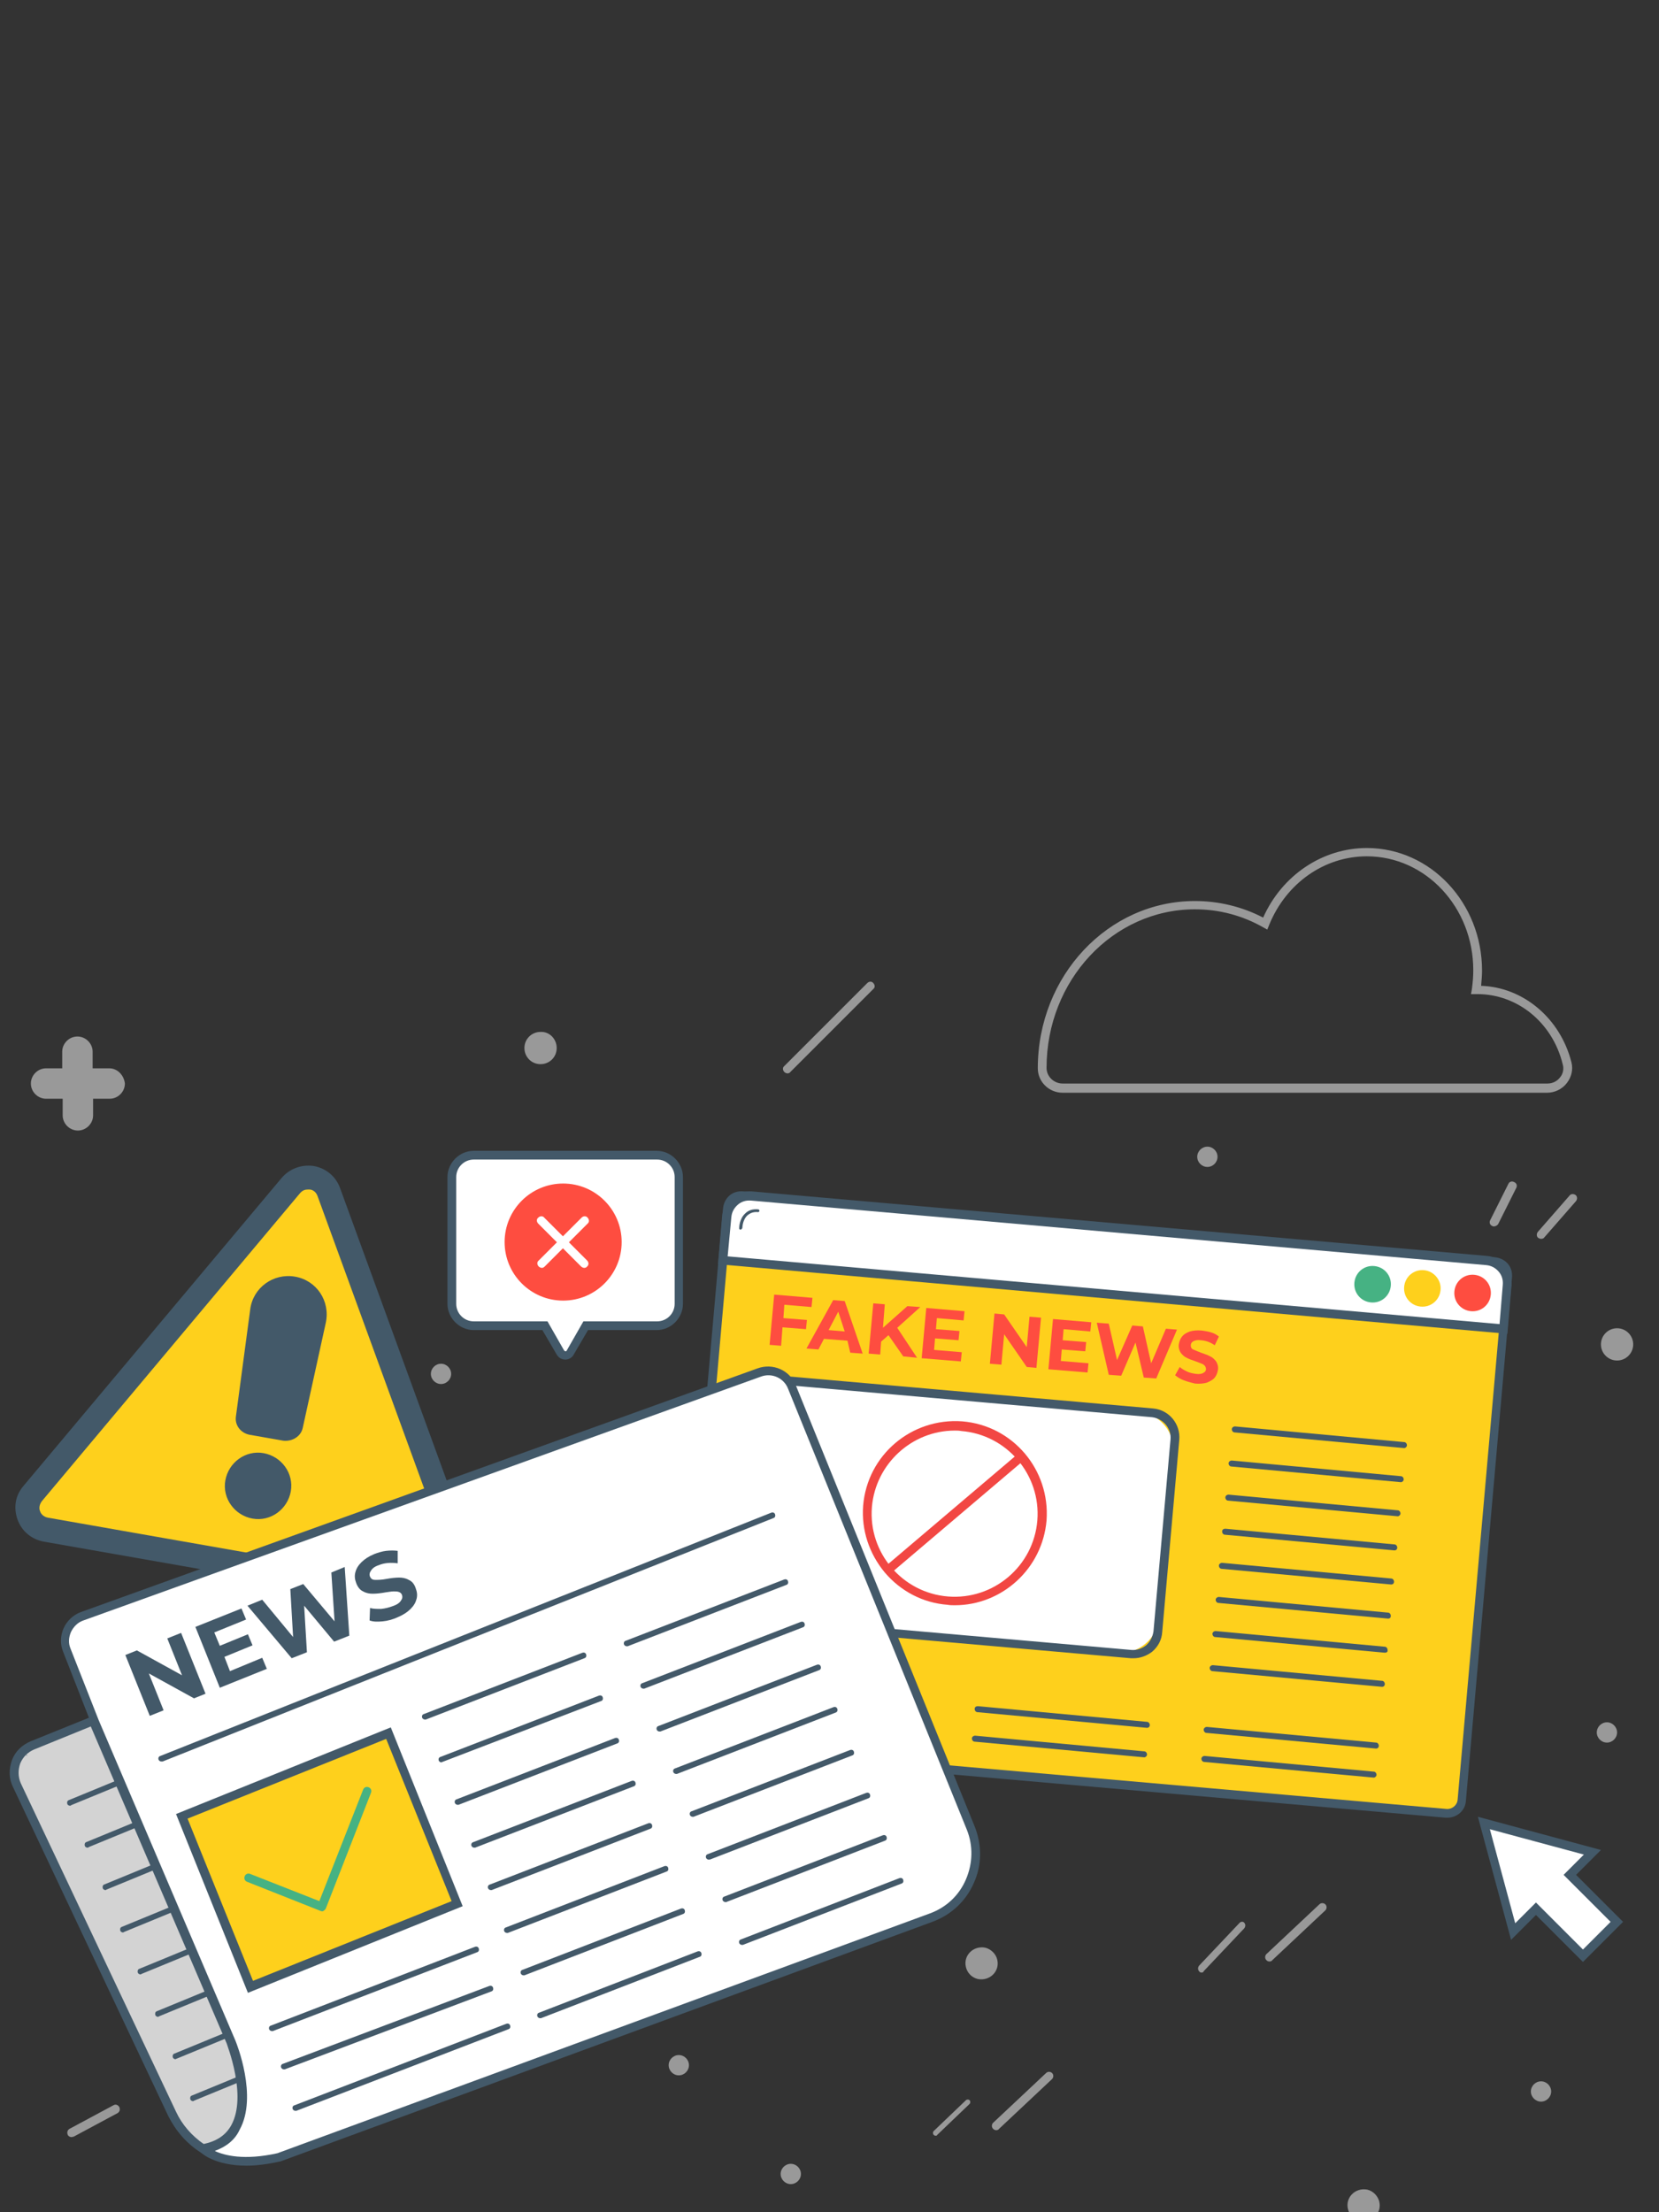 <?xml version="1.0" encoding="utf-8"?>
<!-- Generator: Adobe Illustrator 26.0.0, SVG Export Plug-In . SVG Version: 6.00 Build 0)  -->
<svg version="1.1" id="Layer_1" xmlns="http://www.w3.org/2000/svg" xmlns:xlink="http://www.w3.org/1999/xlink" x="0px" y="0px"
	 viewBox="0 0 360 480" style="enable-background:new 0 0 360 480;" xml:space="preserve">
<rect x="0" y="0" width="360" height="480" fill="#333333" stroke="none"/>
<style type="text/css">
	.st0{clip-path:url(#SVGID_00000138553819333695422250000017128247638253200055_);}
	.st1{fill:#D3D3D3;}
	.st2{fill:#435969;}
	.st3{fill:none;}
	.st4{fill:#FED01C;}
	.st5{clip-path:url(#SVGID_00000131335077174041446990000003090801119618839480_);}
	.st6{clip-path:url(#SVGID_00000145040823801596602670000015443112276537554583_);}
	.st7{fill:#FFFFFF;}
	.st8{clip-path:url(#SVGID_00000140710054932592962100000006299348404282048181_);}
	.st9{fill:#46B283;}
	.st10{clip-path:url(#SVGID_00000003787039295062302660000014535446194185928588_);}
	.st11{fill-rule:evenodd;clip-rule:evenodd;fill:#FED01C;}
	.st12{clip-path:url(#SVGID_00000144311106843440919340000011691000737211214753_);}
	.st13{fill:#FE4D40;}
	.st14{clip-path:url(#SVGID_00000002356739523108077930000013402689645005981316_);}
	.st15{clip-path:url(#SVGID_00000043455979980773041190000000082574865184526220_);}
	.st16{clip-path:url(#SVGID_00000157995129083270035480000017661567490714757296_);}
	.st17{clip-path:url(#SVGID_00000079451671043052516200000003850975252710770097_);}
	.st18{clip-path:url(#SVGID_00000119810728442079700440000014641396758511112862_);}
	.st19{clip-path:url(#SVGID_00000029759358551032280030000010746539827406289583_);}
	.st20{opacity:0.5;clip-path:url(#SVGID_00000169536121441923497960000010257093600151204011_);enable-background:new    ;}
	.st21{opacity:0.5;clip-path:url(#SVGID_00000108308477667350666750000000405028097293092528_);enable-background:new    ;}
	.st22{opacity:0.5;clip-path:url(#SVGID_00000123414062110603925990000000174142616705689762_);enable-background:new    ;}
	.st23{opacity:0.5;clip-path:url(#SVGID_00000093894026777461682960000001578005225903656594_);enable-background:new    ;}
	.st24{opacity:0.5;clip-path:url(#SVGID_00000166661323956406940490000003341712918468936334_);enable-background:new    ;}
	.st25{opacity:0.5;clip-path:url(#SVGID_00000098927273363845659880000008056840437167735733_);enable-background:new    ;}
	.st26{opacity:0.5;clip-path:url(#SVGID_00000152980090999892793310000002395983698117031074_);enable-background:new    ;}
	.st27{opacity:0.5;enable-background:new    ;}
	.st28{opacity:0.5;clip-path:url(#SVGID_00000145742578613296692600000017438535228832810146_);enable-background:new    ;}
	.st29{opacity:0.5;clip-path:url(#SVGID_00000167373244416491973290000017321389019501152384_);enable-background:new    ;}
	.st30{opacity:0.5;clip-path:url(#SVGID_00000038390410420947728990000009080190238597519747_);enable-background:new    ;}
	.st31{opacity:0.5;clip-path:url(#SVGID_00000122697898994278221600000005830678484532770708_);enable-background:new    ;}
	.st32{opacity:0.5;clip-path:url(#SVGID_00000083085807968656130410000011994801023521686423_);enable-background:new    ;}
	.st33{opacity:0.5;clip-path:url(#SVGID_00000056409582190448745790000009518511128886614712_);enable-background:new    ;}
	.st34{opacity:0.5;clip-path:url(#SVGID_00000180339172685418580430000014885123669499775150_);enable-background:new    ;}
	.st35{opacity:0.5;clip-path:url(#SVGID_00000091716659451791766640000017802914763514149282_);enable-background:new    ;}
	.st36{opacity:0.5;clip-path:url(#SVGID_00000080885110106998350780000005035104038366397372_);enable-background:new    ;}
	.st37{opacity:0.5;clip-path:url(#SVGID_00000018958282867127980760000010667239838694288519_);enable-background:new    ;}
	.st38{clip-path:url(#SVGID_00000145053584846930307670000001713119354558755218_);}
	.st39{clip-path:url(#SVGID_00000127732302907053667220000001391163590621875630_);}
	.st40{clip-path:url(#SVGID_00000151516995942285288150000000385103813632519842_);}
	.st41{clip-path:url(#SVGID_00000074401450070146591710000004927438137916880038_);}
	.st42{clip-path:url(#SVGID_00000137122961164211209300000005938007321233766300_);}
	.st43{clip-path:url(#SVGID_00000000937153085383377250000006107796030668832658_);}
	.st44{clip-path:url(#SVGID_00000109025023563888824730000004014237340710552212_);}
	.st45{clip-path:url(#SVGID_00000113338940210050957930000006723405938191573685_);}
	.st46{clip-path:url(#SVGID_00000018920909882684603750000016872766812654456961_);}
	.st47{clip-path:url(#SVGID_00000168077121413730731110000004481850664289264558_);}
	.st48{clip-path:url(#SVGID_00000022556952301746679680000011283762522728905654_);}
	.st49{clip-path:url(#SVGID_00000167379595898977359890000000680836065514524835_);}
	.st50{clip-path:url(#SVGID_00000049222979110380855910000011917310627483974286_);}
	.st51{clip-path:url(#SVGID_00000137831505736023045570000012644172846811685276_);}
	.st52{clip-path:url(#SVGID_00000124142060683107063000000009180876653247839651_);}
	.st53{clip-path:url(#SVGID_00000108284802558068529410000016343325031615469982_);}
	.st54{clip-path:url(#SVGID_00000004507207408499686410000017872722864908730275_);}
	.st55{clip-path:url(#SVGID_00000039843199429218203530000015047121979975895472_);}
	.st56{clip-path:url(#SVGID_00000139273203144528103080000005994149348127553422_);}
	.st57{clip-path:url(#SVGID_00000150808460385612918210000012435629628699540364_);}
	.st58{clip-path:url(#SVGID_00000125579608395531998470000012696254405593117628_);}
	.st59{clip-path:url(#SVGID_00000021088288311230537420000013802902533103633820_);}
	.st60{clip-path:url(#SVGID_00000000929098001569822210000002555153342370188448_);}
	.st61{clip-path:url(#SVGID_00000024686295730284855430000014687385195713155988_);}
	.st62{clip-path:url(#SVGID_00000062889416499923233800000006873885794371256489_);}
	.st63{clip-path:url(#SVGID_00000176730557867514886100000004514009803543922878_);}
	.st64{clip-path:url(#SVGID_00000139258191248368801860000011879112082516331964_);}
	.st65{clip-path:url(#SVGID_00000156561923947579918750000000150646768258247835_);}
	.st66{clip-path:url(#SVGID_00000182530284506365499150000012177481257135533244_);}
	.st67{clip-path:url(#SVGID_00000179605893826431741700000011944277532632884639_);}
	.st68{clip-path:url(#SVGID_00000004520926976236664710000012917440756412634511_);}
	.st69{clip-path:url(#SVGID_00000121997233491070798750000000346636044135090048_);}
	.st70{clip-path:url(#SVGID_00000099656755701227507800000007532870500198828443_);}
	.st71{clip-path:url(#SVGID_00000137104153775362223550000002047431130466470312_);}
	.st72{clip-path:url(#SVGID_00000021810720640151753830000001272158469654577800_);}
	.st73{clip-path:url(#SVGID_00000054227474382300852270000006498691691964567741_);}
	.st74{clip-path:url(#SVGID_00000070101816183223836640000009174378802477184955_);}
	.st75{clip-path:url(#SVGID_00000081606925513274011010000003308712957314203797_);}
	.st76{clip-path:url(#SVGID_00000171700678319142365040000000847550565861321654_);}
	.st77{clip-path:url(#SVGID_00000090274794803290930660000002081342354830063777_);}
	.st78{clip-path:url(#SVGID_00000013193874510835621040000003216824042388802217_);}
	.st79{clip-path:url(#SVGID_00000082370015176585771650000016089608921943595447_);}
	.st80{enable-background:new    ;}
	.st81{fill:#F24743;}
	.st82{clip-path:url(#SVGID_00000117662446274729954100000016503206545459345284_);}
	.st83{clip-path:url(#SVGID_00000021083952729011250230000005433701744880603058_);}
	.st84{opacity:0.5;clip-path:url(#SVGID_00000163793367549568842390000005022774850792957336_);enable-background:new    ;}
	.st85{opacity:0.5;clip-path:url(#SVGID_00000154418738532876018600000002107846133525714562_);enable-background:new    ;}
	.st86{opacity:0.5;clip-path:url(#SVGID_00000005960037725986423540000010607310040706959771_);enable-background:new    ;}
</style>
<g id="Layer_3">
</g>
<desc>Created with Sketch.</desc>
<g>
	<defs>
		<rect id="SVGID_1_" y="-0.5" width="360" height="480.5"/>
	</defs>
	<clipPath id="SVGID_00000004545383377160030190000007328041752890446249_">
		<use xlink:href="#SVGID_1_"  style="overflow:visible;"/>
	</clipPath>
	<g style="clip-path:url(#SVGID_00000004545383377160030190000007328041752890446249_);">
		<path class="st1" d="M20.2,373.4L7,378.7c-3.4,1.4-4.9,5.3-3.4,8.6l33.7,71.3c1.5,3.2,3.8,5.8,6.6,7.6c14.4-2.6,6-23.1,6-23.1
			L20.2,373.4z"/>
		<path class="st2" d="M43.8,467.2l-0.3-0.2c-3-1.9-5.4-4.7-7-7.9L2.8,387.7c-0.9-1.8-0.9-3.9-0.2-5.8s2.2-3.3,4.1-4.1l14.1-5.7
			l30.1,70.5c0.2,0.5,4.9,12.1,0.9,19.3c-1.5,2.8-4.1,4.5-7.7,5.1L43.8,467.2z M19.7,374.6l-12.3,5c-1.4,0.6-2.4,1.6-3,3
			c-0.5,1.4-0.5,2.9,0.1,4.3l33.7,71.3c1.3,2.8,3.4,5.2,6,7c2.8-0.6,4.8-1.9,6-4.1c3.5-6.4-1-17.5-1-17.7L19.7,374.6z"/>
	</g>
</g>
<rect y="-0.5" class="st3" width="360" height="480.5"/>
<g>
	<path class="st4" d="M71.4,258.7l29.9,82c1.3,3.5-1.7,7.1-5.3,6.4l-85.9-15.1c-3.7-0.6-5.2-5-2.8-7.9l56-66.8
		C65.5,254.4,70.1,255.2,71.4,258.7z"/>
	<path class="st2" d="M96.8,349.7c-0.5,0-0.9,0-1.3-0.1l-86-15.1c-2.7-0.5-4.8-2.3-5.7-4.8c-0.9-2.6-0.5-5.2,1.3-7.3l56-66.8
		c1.7-2,4.3-3,7-2.6c2.7,0.5,4.8,2.3,5.7,4.8l29.9,82c0.9,2.6,0.5,5.2-1.3,7.3C101,348.8,99,349.7,96.8,349.7z M66.8,258.1
		c-0.5,0-1.1,0.1-1.7,0.8l-56,66.8c-0.7,0.9-0.6,1.8-0.4,2.2c0.1,0.4,0.6,1.2,1.7,1.4l85.9,15.1c1.1,0.2,1.8-0.5,2.1-0.7
		s0.7-1.1,0.4-2.2l-29.9-82c-0.4-1.1-1.3-1.4-1.7-1.4C67.1,258.1,67,258.1,66.8,258.1z"/>
</g>
<rect y="-0.5" class="st3" width="360" height="480.5"/>
<g>
	<path class="st2" d="M61.5,312.6l-7.4-1.3c-1.9-0.4-3.2-2.1-2.9-4l3.1-23.2c0.6-4.7,5-7.9,9.7-7.1l0,0c4.7,0.8,7.7,5.3,6.7,10
		l-5,22.8C65.3,311.7,63.4,312.8,61.5,312.6z"/>
</g>
<rect y="-0.5" class="st3" width="360" height="480.5"/>
<g>
	<path class="st2" d="M63.1,323.6c-0.7,3.9-4.4,6.6-8.3,5.9s-6.6-4.4-5.9-8.3c0.7-3.9,4.4-6.6,8.3-5.9S63.8,319.7,63.1,323.6z"/>
</g>
<g>
	<defs>
		<rect id="SVGID_00000143598281353113311680000005871053354485108904_" y="-0.5" width="360" height="480.5"/>
	</defs>
	<clipPath id="SVGID_00000050624313883203610400000008922741687389934999_">
		<use xlink:href="#SVGID_00000143598281353113311680000005871053354485108904_"  style="overflow:visible;"/>
	</clipPath>
	<g style="clip-path:url(#SVGID_00000050624313883203610400000008922741687389934999_);">
		<path class="st4" d="M312,393.3l-159.5-14c-2.7-0.2-4.7-2.6-4.5-5.4l9.7-109.9c0.2-2.7,2.6-4.7,5.4-4.5l159.5,14
			c2.7,0.2,4.7,2.6,4.5,5.4l-9.7,109.9C317.1,391.5,314.7,393.6,312,393.3z"/>
		<path class="st2" d="M314.1,394.4c-0.1,0-0.2,0-0.4,0l-163.1-14.3c-2.2-0.2-3.9-2.2-3.7-4.4l10-113.5c0.1-1.1,0.6-2.1,1.4-2.8
			c0.8-0.7,1.9-1,3-0.9l163.1,14.3c1.1,0.1,2.1,0.6,2.8,1.4c0.7,0.8,1,1.9,0.9,3l-10,113.5C318,392.8,316.2,394.4,314.1,394.4z
			 M313.9,392.5c1.2,0.1,2.3-0.8,2.4-2l10-113.5c0.1-0.6-0.1-1.2-0.5-1.6s-0.9-0.7-1.5-0.8l-163.1-14.3c-0.6-0.1-1.2,0.1-1.6,0.5
			c-0.4,0.4-0.7,0.9-0.8,1.5l-10,113.5c-0.1,1.2,0.8,2.3,2,2.4L313.9,392.5z"/>
	</g>
</g>
<g>
	<defs>
		<rect id="SVGID_00000178202404667915492850000014259957910306962585_" y="-0.5" width="360" height="480.5"/>
	</defs>
	<clipPath id="SVGID_00000045601086287573297190000001445608084785405354_">
		<use xlink:href="#SVGID_00000178202404667915492850000014259957910306962585_"  style="overflow:visible;"/>
	</clipPath>
	<g style="clip-path:url(#SVGID_00000045601086287573297190000001445608084785405354_);">
		<path class="st7" d="M327,278.9c0.2-2.7-1.8-5.1-4.5-5.4l-159.5-14c-2.7-0.2-5.1,1.8-5.4,4.5l-0.8,9.4l169.4,14.9L327,278.9z"/>
		<path class="st2" d="M327.1,289.4l-171.3-15.1l0.9-10.4c0.1-1.6,0.9-3,2.1-4c1.2-1,2.7-1.5,4.3-1.4l159.5,14c1.6,0.1,3,0.9,4,2.1
			s1.5,2.7,1.4,4.3l-0.9-0.1l0.9,0.1L327.1,289.4z M157.9,272.6l167.5,14.7l0.7-8.5c0.1-1.1-0.2-2.1-0.9-2.9
			c-0.7-0.8-1.6-1.3-2.7-1.4l-159.5-14c-1.1-0.1-2.1,0.2-2.9,0.9c-0.8,0.7-1.3,1.6-1.4,2.7L157.9,272.6z"/>
	</g>
</g>
<g>
	<defs>
		<rect id="SVGID_00000155125913796669572150000003150215434169283469_" y="-0.5" width="360" height="480.5"/>
	</defs>
	<clipPath id="SVGID_00000088117824146026362990000001311434887861263009_">
		<use xlink:href="#SVGID_00000155125913796669572150000003150215434169283469_"  style="overflow:visible;"/>
	</clipPath>
	<g style="clip-path:url(#SVGID_00000088117824146026362990000001311434887861263009_);">
		<path class="st9" d="M301.8,279c-0.2,2.2-2.1,3.8-4.3,3.6c-2.2-0.2-3.8-2.1-3.6-4.3c0.2-2.2,2.1-3.8,4.3-3.6
			C300.4,274.9,302,276.8,301.8,279z"/>
	</g>
</g>
<g>
	<defs>
		<rect id="SVGID_00000112607968489054991340000010002213989425633709_" y="-0.5" width="360" height="480.5"/>
	</defs>
	<clipPath id="SVGID_00000041986880310847214490000014529208049212324770_">
		<use xlink:href="#SVGID_00000112607968489054991340000010002213989425633709_"  style="overflow:visible;"/>
	</clipPath>
	<g style="clip-path:url(#SVGID_00000041986880310847214490000014529208049212324770_);">
		<path class="st11" d="M312.6,279.9c-0.2,2.2-2.1,3.8-4.3,3.6c-2.2-0.2-3.8-2.1-3.6-4.3c0.2-2.2,2.1-3.8,4.3-3.6
			C311.2,275.8,312.8,277.8,312.6,279.9z"/>
	</g>
</g>
<g>
	<defs>
		<rect id="SVGID_00000093144376271318309840000014901077400776368772_" y="-0.5" width="360" height="480.5"/>
	</defs>
	<clipPath id="SVGID_00000065049508573663072510000007703244335320800686_">
		<use xlink:href="#SVGID_00000093144376271318309840000014901077400776368772_"  style="overflow:visible;"/>
	</clipPath>
	<g style="clip-path:url(#SVGID_00000065049508573663072510000007703244335320800686_);">
		<path class="st13" d="M323.5,280.9c-0.2,2.2-2.1,3.8-4.3,3.6c-2.2-0.2-3.8-2.1-3.6-4.3c0.2-2.2,2.1-3.8,4.3-3.6
			C322.1,276.8,323.7,278.7,323.5,280.9z"/>
	</g>
</g>
<g>
	<defs>
		<rect id="SVGID_00000075884259143084426960000005554669594556248201_" y="-0.5" width="360" height="480.5"/>
	</defs>
	<clipPath id="SVGID_00000015348151147603974030000007482268194169401495_">
		<use xlink:href="#SVGID_00000075884259143084426960000005554669594556248201_"  style="overflow:visible;"/>
	</clipPath>
	<g style="clip-path:url(#SVGID_00000015348151147603974030000007482268194169401495_);">
		<path class="st7" d="M242.4,358.6l-72.4-6.4c-4.6-0.4-8.1-4.5-7.6-9.1l3.1-35.6c0.4-4.6,4.5-8.1,9.1-7.6l72.4,6.4
			c4.6,0.4,8.1,4.5,7.6,9.1l-3.1,35.6C251.1,355.6,247,359,242.4,358.6z"/>
		<path class="st2" d="M246,359.8c-0.2,0-0.4,0-0.6,0l-78.5-6.9c-1.7-0.1-3.2-0.9-4.3-2.2s-1.6-2.9-1.4-4.6l3.7-41.7
			c0.3-3.5,3.4-6,6.8-5.7l78.5,6.9c3.5,0.3,6,3.4,5.7,6.8l-3.7,41.7c-0.1,1.7-0.9,3.2-2.2,4.3C248.8,359.3,247.4,359.8,246,359.8z
			 M171.1,300.6c-2.2,0-4.2,1.7-4.4,4l-3.7,41.7c-0.1,1.2,0.3,2.3,1,3.2c0.8,0.9,1.8,1.4,3,1.6l78.5,6.9c1.2,0.1,2.3-0.3,3.2-1
			c0.9-0.8,1.4-1.8,1.6-3l3.7-41.7c0.2-2.4-1.6-4.5-4-4.8l-78.5-6.9C171.3,300.6,171.2,300.6,171.1,300.6z"/>
	</g>
</g>
<g>
	<defs>
		<rect id="SVGID_00000060032409182751636610000017245448836848554915_" y="-0.5" width="360" height="480.5"/>
	</defs>
	<clipPath id="SVGID_00000083768944512297133340000006072932426376456077_">
		<use xlink:href="#SVGID_00000060032409182751636610000017245448836848554915_"  style="overflow:visible;"/>
	</clipPath>
	<g style="clip-path:url(#SVGID_00000083768944512297133340000006072932426376456077_);">
		<path class="st13" d="M170.2,283.1L170,286l5.1,0.4l-0.2,2l-5.1-0.4l-0.3,4l-2.5-0.2l1-10.9l8.3,0.7l-0.2,2L170.2,283.1z"/>
		<path class="st13" d="M183.9,290.9l-5.1-0.4l-1.2,2.3l-2.6-0.2l5.8-10.5l2.5,0.2l3.9,11.4l-2.7-0.2L183.9,290.9z M183.3,288.9
			l-1.4-4.3l-2.1,4L183.3,288.9z"/>
		<path class="st13" d="M192.8,289.7l-1.6,1.4l-0.2,2.8l-2.5-0.2l1-10.9l2.5,0.2l-0.4,5.1l5.3-4.7l2.8,0.2l-5,4.5l4.3,6.5l-3-0.3
			L192.8,289.7z"/>
		<path class="st13" d="M208.7,293.4l-0.2,2l-8.5-0.7l1-10.9l8.3,0.7l-0.2,2l-5.8-0.5l-0.2,2.4l5.1,0.4l-0.2,2l-5.1-0.4l-0.2,2.5
			L208.7,293.4z"/>
		<path class="st13" d="M225.9,285.9l-1,10.9l-2.1-0.2l-4.9-7.1l-0.6,6.6l-2.5-0.2l1-10.9l2.1,0.2l4.9,7.1l0.6-6.6L225.9,285.9z"/>
		<path class="st13" d="M236.2,295.8l-0.2,2l-8.5-0.7l1-10.9l8.3,0.7l-0.2,2l-5.8-0.5l-0.2,2.4l5.1,0.4l-0.2,2l-5.1-0.4l-0.2,2.5
			L236.2,295.8z"/>
		<path class="st13" d="M255.4,288.5l-4.5,10.6l-2.7-0.2l-1.8-7.6l-3.1,7.2l-2.7-0.2L238,287l2.6,0.2l1.8,7.9l3.3-7.5l2.3,0.2l1.8,8
			l3.2-7.5L255.4,288.5z"/>
		<path class="st13" d="M256.9,299.5c-0.8-0.3-1.4-0.7-1.9-1.1l1-1.8c0.4,0.4,1,0.7,1.6,1s1.3,0.4,1.9,0.5c0.7,0.1,1.3,0,1.6-0.2
			c0.4-0.2,0.6-0.5,0.6-0.8s-0.1-0.5-0.2-0.7c-0.2-0.2-0.4-0.4-0.7-0.5c-0.3-0.1-0.7-0.3-1.3-0.5c-0.8-0.3-1.5-0.5-2-0.8
			c-0.5-0.2-0.9-0.6-1.3-1.1c-0.3-0.5-0.5-1.1-0.4-1.8c0.1-0.6,0.3-1.2,0.7-1.7c0.4-0.5,0.9-0.8,1.7-1.1c0.7-0.2,1.6-0.3,2.6-0.2
			c0.7,0.1,1.4,0.2,2,0.4c0.7,0.2,1.2,0.5,1.7,0.9l-0.9,1.9c-1-0.7-1.9-1-3-1.1c-0.7-0.1-1.2,0-1.6,0.2s-0.6,0.5-0.6,0.9
			s0.1,0.7,0.5,0.9c0.4,0.2,1,0.4,1.7,0.7c0.8,0.3,1.5,0.5,2,0.8c0.5,0.2,0.9,0.6,1.3,1.1c0.3,0.5,0.5,1.1,0.4,1.8
			c-0.1,0.6-0.3,1.2-0.7,1.7c-0.4,0.5-1,0.8-1.7,1.1c-0.7,0.2-1.6,0.3-2.6,0.2C258.5,300,257.7,299.8,256.9,299.5z"/>
	</g>
</g>
<g>
	<defs>
		<rect id="SVGID_00000175300195424440200750000012842645907048463509_" y="-0.5" width="360" height="480.5"/>
	</defs>
	<clipPath id="SVGID_00000180325743251129569360000003804967299572211852_">
		<use xlink:href="#SVGID_00000175300195424440200750000012842645907048463509_"  style="overflow:visible;"/>
	</clipPath>
	<g style="clip-path:url(#SVGID_00000180325743251129569360000003804967299572211852_);">
		<g>
			<path class="st7" d="M5.2,380.3L5.2,380.3L5.2,380.3z"/>
			<polygon class="st2" points="5.9,381 4.5,379.7 4.6,379.6 5.9,381 5.2,380.3 5.9,380.9 			"/>
		</g>
		<g>
			<path class="st7" d="M210.7,396.6l-38.8-95.7c-1.1-2.8-4.3-4.2-7.1-3.2l-147,53c-3,1.1-4.5,4.4-3.3,7.3l6.1,15.5l29.7,69.7
				c0,0,8.4,20.5-6,23.1c-0.3-0.2,4.2,4.5,16.2,1.8l141.5-52C209.9,413.2,213.8,404.4,210.7,396.6z"/>
			<path class="st2" d="M53.5,469.9c-6.7,0-9.8-2.6-10.1-3.1l-0.3-0.6l1.1-1l0.3,0.2c2.8-0.6,4.8-1.9,6-4.1c3.5-6.4-1-17.5-1-17.7
				L19.8,374l-6.1-15.6c-0.7-1.7-0.6-3.5,0.1-5.1c0.7-1.6,2.1-2.9,3.7-3.5l146.9-52.9c3.3-1.2,7,0.4,8.3,3.7l38.8,95.7
				c1.6,4,1.6,8.4-0.2,12.3c-1.7,3.9-4.9,6.9-9,8.4L60.8,469h-0.1C58,469.6,55.6,469.9,53.5,469.9z M46.6,466.7
				c2.1,1,6.4,2.1,13.6,0.5l141.5-52c3.6-1.3,6.4-3.9,7.9-7.4s1.6-7.3,0.2-10.8L171,301.3c-0.9-2.3-3.5-3.5-5.9-2.6l-147,52.9
				c-1.2,0.4-2.1,1.3-2.7,2.5c-0.5,1.2-0.6,2.4-0.1,3.6l6.1,15.5l29.7,69.6c0.2,0.5,4.9,12.1,0.9,19.3
				C51,464.3,49.1,465.8,46.6,466.7z"/>
		</g>
	</g>
</g>
<g>
	<defs>
		<rect id="SVGID_00000011018526944615262400000009191701125610516903_" y="-0.5" width="360" height="480.5"/>
	</defs>
	<clipPath id="SVGID_00000065076997354761818580000003917031692516913288_">
		<use xlink:href="#SVGID_00000011018526944615262400000009191701125610516903_"  style="overflow:visible;"/>
	</clipPath>
	<g style="clip-path:url(#SVGID_00000065076997354761818580000003917031692516913288_);">
		
			<rect x="45.1" y="383.6" transform="matrix(0.927 -0.374 0.374 0.927 -145.877 55.157)" class="st4" width="48.3" height="39.9"/>
		<path class="st2" d="M53.8,432.4l-15.6-38.8l46.6-18.8l15.6,38.8L53.8,432.4z M40.7,394.6l14.2,35.2L98,412.5l-14.2-35.2
			L40.7,394.6z"/>
	</g>
</g>
<g>
	<defs>
		<rect id="SVGID_00000181069363817387821110000003223668146117322392_" y="-0.5" width="360" height="480.5"/>
	</defs>
	<clipPath id="SVGID_00000018208744295542654770000015577834754129080193_">
		<use xlink:href="#SVGID_00000181069363817387821110000003223668146117322392_"  style="overflow:visible;"/>
	</clipPath>
	<g style="clip-path:url(#SVGID_00000018208744295542654770000015577834754129080193_);">
		<path class="st2" d="M39.3,354.3l5.3,13.2l-2.5,1l-9.8-5.4l3.2,8l-3,1.2l-5.3-13.2l2.5-1l9.8,5.4l-3.2-8L39.3,354.3z"/>
		<path class="st2" d="M56.9,359.7l1,2.4l-10.2,4.1L42.4,353l10-4l1,2.4l-6.9,2.8l1.2,2.9l6.1-2.5l1,2.4l-6.1,2.5l1.2,3.1
			L56.9,359.7z"/>
		<path class="st2" d="M74.8,340l1,14.9l-3.3,1.3l-6.5-7.8l0.6,10.1l-3.3,1.3l-9.6-11.4l3.2-1.3l6.7,8.1L63,344.8l2.8-1.1l6.8,8.1
			l-0.7-10.6L74.8,340z"/>
		<path class="st2" d="M83,351.8c-1.1,0.1-2,0.1-2.8-0.2l0.1-2.7c0.7,0.2,1.5,0.2,2.4,0.2c0.9-0.1,1.7-0.3,2.5-0.6
			c0.9-0.3,1.5-0.7,1.8-1.2c0.3-0.4,0.4-0.8,0.2-1.3c-0.1-0.3-0.4-0.5-0.7-0.6c-0.3-0.1-0.7-0.1-1.1-0.1s-1,0.1-1.7,0.2
			c-1.1,0.2-2,0.3-2.8,0.3c-0.7,0-1.4-0.1-2.1-0.5c-0.7-0.3-1.2-1-1.5-1.8s-0.4-1.5-0.2-2.3s0.6-1.5,1.3-2.2
			c0.7-0.7,1.6-1.3,2.8-1.8c0.8-0.3,1.7-0.6,2.6-0.7s1.7-0.1,2.5,0v2.7c-1.5-0.2-2.9-0.1-4.1,0.4c-0.9,0.3-1.4,0.7-1.7,1.2
			c-0.3,0.4-0.4,0.9-0.2,1.3c0.2,0.5,0.6,0.7,1.1,0.7c0.6,0,1.4,0,2.4-0.2c1.1-0.2,2-0.3,2.8-0.3c0.7,0,1.4,0.1,2.1,0.5
			c0.7,0.3,1.2,0.9,1.5,1.8c0.3,0.8,0.4,1.5,0.2,2.3c-0.2,0.8-0.6,1.5-1.3,2.2s-1.6,1.3-2.8,1.8C85.2,351.4,84.1,351.7,83,351.8z"/>
	</g>
</g>
<g>
	<defs>
		<rect id="SVGID_00000139978075393984307860000017085317426355859891_" y="-0.5" width="360" height="480.5"/>
	</defs>
	<clipPath id="SVGID_00000052071345181244578580000018203372477761376685_">
		<use xlink:href="#SVGID_00000139978075393984307860000017085317426355859891_"  style="overflow:visible;"/>
	</clipPath>
	<g style="clip-path:url(#SVGID_00000052071345181244578580000018203372477761376685_);">
		<polygon class="st7" points="345.7,401.8 322.1,395.5 328.4,419 333.3,414.1 343.5,424.3 350.9,416.9 340.7,406.7 		"/>
		<path class="st2" d="M343.5,425.7l-10.2-10.2l-5.4,5.4l-7.2-26.7l26.7,7.2l-5.4,5.4l10.2,10.2L343.5,425.7z M333.3,412.8
			l10.2,10.2l6-6l-10.2-10.2l4.4-4.4l-20.4-5.5l5.5,20.4L333.3,412.8z"/>
	</g>
</g>
<g>
	<defs>
		<rect id="SVGID_00000077321028996634805640000015787658047435960483_" y="-0.5" width="360" height="480.5"/>
	</defs>
	<clipPath id="SVGID_00000088122824895112439080000015081627013581974158_">
		<use xlink:href="#SVGID_00000077321028996634805640000015787658047435960483_"  style="overflow:visible;"/>
	</clipPath>
	<g style="opacity:0.5;clip-path:url(#SVGID_00000088122824895112439080000015081627013581974158_);enable-background:new    ;">
		<path class="st7" d="M335.7,237.1H230.6c-3,0-5.4-2.4-5.4-5.3c0-20.1,15.3-36.3,34.1-36.3c5.1,0,10.2,1.2,14.8,3.6
			c4.1-9.2,12.9-15.1,22.5-15.1c13.8,0,25,11.9,25,26.6c0,1.1-0.1,2.1-0.2,3.3c9.2,0.3,17.2,7.1,19.6,16.6c0.4,1.6,0,3.2-1,4.5
			C339,236.3,337.4,237.1,335.7,237.1z M259.3,197.3c-17.8,0-32.2,15.4-32.2,34.4c0,1.9,1.6,3.4,3.5,3.4h105.2
			c1.1,0,2.1-0.5,2.7-1.3c0.7-0.8,0.9-1.9,0.6-2.9c-2.2-9-9.8-15.2-18.5-15.2h-0.1c-0.1,0-0.1,0-0.2,0h-1.1l0.2-1.1
			c0.2-1.5,0.3-2.8,0.3-4.1c0-13.6-10.3-24.7-23.1-24.7c-9.2,0-17.5,5.8-21.2,14.9l-0.4,1l-0.9-0.5
			C269.5,198.6,264.5,197.3,259.3,197.3z"/>
	</g>
</g>
<rect y="-0.5" class="st3" width="360" height="480.5"/>
<g>
	<path class="st7" d="M142.6,250.6h-39.7c-2.6,0-4.8,2.1-4.8,4.8v27.5c0,2.6,2.1,4.8,4.8,4.8h15.4l3.3,5.8c0.5,0.8,1.7,0.8,2.2,0
		l3.3-5.8h15.4c2.6,0,4.8-2.1,4.8-4.8v-27.5C147.3,252.8,145.2,250.6,142.6,250.6z"/>
	<path class="st2" d="M122.7,295c-0.8,0-1.5-0.4-1.9-1.1l-3.1-5.3h-14.9c-3.1,0-5.7-2.6-5.7-5.7v-27.5c0-3.1,2.6-5.7,5.7-5.7h39.7
		c3.1,0,5.7,2.6,5.7,5.7v27.5c0,3.1-2.6,5.7-5.7,5.7h-14.9l-3.1,5.3C124.2,294.5,123.5,295,122.7,295z M102.8,251.6
		c-2.1,0-3.8,1.7-3.8,3.8v27.5c0,2.1,1.7,3.8,3.8,3.8h16l3.6,6.3c0.1,0.1,0.2,0.2,0.3,0.2s0.2,0,0.3-0.2l3.6-6.3h16
		c2.1,0,3.8-1.7,3.8-3.8v-27.5c0-2.1-1.7-3.8-3.8-3.8L102.8,251.6L102.8,251.6z"/>
</g>
<g>
	<defs>
		<rect id="SVGID_00000168101669204068979670000003201755870041794479_" y="-0.5" width="360" height="480.5"/>
	</defs>
	<clipPath id="SVGID_00000018957072097780069740000005486679902235836825_">
		<use xlink:href="#SVGID_00000168101669204068979670000003201755870041794479_"  style="overflow:visible;"/>
	</clipPath>
	<g style="opacity:0.5;clip-path:url(#SVGID_00000018957072097780069740000005486679902235836825_);enable-background:new    ;">
		<path class="st7" d="M23.7,231.8h-3.6v-3.6c0-1.8-1.5-3.3-3.3-3.3s-3.3,1.5-3.3,3.3v3.6H10c-1.8,0-3.3,1.5-3.3,3.3
			s1.5,3.3,3.3,3.3h3.6v3.6c0,1.8,1.5,3.3,3.3,3.3s3.3-1.5,3.3-3.3v-3.6h3.6c1.8,0,3.3-1.5,3.3-3.3
			C26.9,233.3,25.5,231.8,23.7,231.8z"/>
	</g>
</g>
<g>
	<defs>
		<rect id="SVGID_00000008861460090060577260000013548321957725249197_" y="-0.5" width="360" height="480.5"/>
	</defs>
	<clipPath id="SVGID_00000174584922358722388150000011195980720669480355_">
		<use xlink:href="#SVGID_00000008861460090060577260000013548321957725249197_"  style="overflow:visible;"/>
	</clipPath>
	<g style="opacity:0.5;clip-path:url(#SVGID_00000174584922358722388150000011195980720669480355_);enable-background:new    ;">
		<path class="st7" d="M120.8,227.4c0,2-1.6,3.5-3.5,3.5c-2,0-3.5-1.6-3.5-3.5c0-2,1.6-3.5,3.5-3.5
			C119.2,223.8,120.8,225.4,120.8,227.4z"/>
	</g>
</g>
<g>
	<defs>
		<rect id="SVGID_00000021120683608540379880000013192794653597740966_" y="-0.5" width="360" height="480.5"/>
	</defs>
	<clipPath id="SVGID_00000010270929331887411510000015246099877201411717_">
		<use xlink:href="#SVGID_00000021120683608540379880000013192794653597740966_"  style="overflow:visible;"/>
	</clipPath>
	<g style="opacity:0.5;clip-path:url(#SVGID_00000010270929331887411510000015246099877201411717_);enable-background:new    ;">
		<circle class="st7" cx="350.9" cy="291.7" r="3.5"/>
	</g>
</g>
<g>
	<defs>
		<rect id="SVGID_00000174603935547527674690000003861813476679541911_" y="-0.5" width="360" height="480.5"/>
	</defs>
	<clipPath id="SVGID_00000076597803071356144360000006563599973301360032_">
		<use xlink:href="#SVGID_00000174603935547527674690000003861813476679541911_"  style="overflow:visible;"/>
	</clipPath>
	<g style="opacity:0.5;clip-path:url(#SVGID_00000076597803071356144360000006563599973301360032_);enable-background:new    ;">
		<path class="st7" d="M350.9,375.9c0,1.2-1,2.2-2.2,2.2s-2.2-1-2.2-2.2s1-2.2,2.2-2.2C349.9,373.7,350.9,374.7,350.9,375.9z"/>
	</g>
</g>
<g>
	<defs>
		<rect id="SVGID_00000013157711748160242410000001594467589444122535_" y="-0.5" width="360" height="480.5"/>
	</defs>
	<clipPath id="SVGID_00000107580702898312069390000012006020461519447438_">
		<use xlink:href="#SVGID_00000013157711748160242410000001594467589444122535_"  style="overflow:visible;"/>
	</clipPath>
	<g style="opacity:0.5;clip-path:url(#SVGID_00000107580702898312069390000012006020461519447438_);enable-background:new    ;">
		<path class="st7" d="M336.6,453.8c0,1.2-1,2.2-2.2,2.2s-2.2-1-2.2-2.2s1-2.2,2.2-2.2C335.6,451.6,336.6,452.6,336.6,453.8z"/>
	</g>
</g>
<g>
	<defs>
		<rect id="SVGID_00000082327019193120473940000000421395716947732894_" y="-0.5" width="360" height="480.5"/>
	</defs>
	<clipPath id="SVGID_00000111888814149663306230000015720755250770348715_">
		<use xlink:href="#SVGID_00000082327019193120473940000000421395716947732894_"  style="overflow:visible;"/>
	</clipPath>
	<g style="opacity:0.5;clip-path:url(#SVGID_00000111888814149663306230000015720755250770348715_);enable-background:new    ;">
		<path class="st7" d="M111.8,381.8c0,1.2-1,2.2-2.2,2.2s-2.2-1-2.2-2.2s1-2.2,2.2-2.2S111.8,380.6,111.8,381.8z"/>
	</g>
</g>
<rect y="-0.5" class="st3" width="360" height="480.5"/>
<g class="st27">
	<path class="st7" d="M149.5,448.1c0,1.2-1,2.2-2.2,2.2s-2.2-1-2.2-2.2s1-2.2,2.2-2.2S149.5,446.9,149.5,448.1z"/>
</g>
<g>
	<defs>
		<rect id="SVGID_00000054966292561976289690000015890620675748453529_" y="-0.5" width="360" height="480.5"/>
	</defs>
	<clipPath id="SVGID_00000127725579797266521450000003795128611900346024_">
		<use xlink:href="#SVGID_00000054966292561976289690000015890620675748453529_"  style="overflow:visible;"/>
	</clipPath>
	<g style="opacity:0.5;clip-path:url(#SVGID_00000127725579797266521450000003795128611900346024_);enable-background:new    ;">
		<path class="st7" d="M173.8,471.7c0,1.2-1,2.2-2.2,2.2s-2.2-1-2.2-2.2s1-2.2,2.2-2.2S173.8,470.5,173.8,471.7z"/>
	</g>
</g>
<g>
	<defs>
		<rect id="SVGID_00000050655287487031333330000001404119291524673698_" y="-0.5" width="360" height="480.5"/>
	</defs>
	<clipPath id="SVGID_00000138563864373886494770000017017145693911479199_">
		<use xlink:href="#SVGID_00000050655287487031333330000001404119291524673698_"  style="overflow:visible;"/>
	</clipPath>
	<g style="opacity:0.5;clip-path:url(#SVGID_00000138563864373886494770000017017145693911479199_);enable-background:new    ;">
		<path class="st7" d="M264.2,251c0,1.2-1,2.2-2.2,2.2s-2.2-1-2.2-2.2s1-2.2,2.2-2.2S264.2,249.8,264.2,251z"/>
	</g>
</g>
<g>
	<defs>
		<rect id="SVGID_00000088829702655633679090000008261879599552709542_" y="-0.5" width="360" height="480.5"/>
	</defs>
	<clipPath id="SVGID_00000075858648812158920770000003424530386045187007_">
		<use xlink:href="#SVGID_00000088829702655633679090000008261879599552709542_"  style="overflow:visible;"/>
	</clipPath>
	<g style="opacity:0.5;clip-path:url(#SVGID_00000075858648812158920770000003424530386045187007_);enable-background:new    ;">
		<path class="st7" d="M97.9,298.1c0,1.2-1,2.2-2.2,2.2s-2.2-1-2.2-2.2s1-2.2,2.2-2.2S97.9,296.9,97.9,298.1z"/>
	</g>
</g>
<g>
	<defs>
		<rect id="SVGID_00000101068373986794048640000015857329315471892149_" y="-0.5" width="360" height="480.5"/>
	</defs>
	<clipPath id="SVGID_00000077291222516752914650000013979101476030992802_">
		<use xlink:href="#SVGID_00000101068373986794048640000015857329315471892149_"  style="overflow:visible;"/>
	</clipPath>
	<g style="opacity:0.5;clip-path:url(#SVGID_00000077291222516752914650000013979101476030992802_);enable-background:new    ;">
		<path class="st7" d="M216.4,425.2c0.6,2.5-1.6,4.7-4.2,4.2c-1.3-0.3-2.3-1.3-2.6-2.6c-0.6-2.5,1.6-4.7,4.2-4.2
			C215,422.9,216.1,423.9,216.4,425.2z"/>
	</g>
</g>
<g>
	<defs>
		<rect id="SVGID_00000165940055801146411420000015162523266595728797_" y="-0.5" width="360" height="480.5"/>
	</defs>
	<clipPath id="SVGID_00000082331198200362157090000007128349124568998072_">
		<use xlink:href="#SVGID_00000165940055801146411420000015162523266595728797_"  style="overflow:visible;"/>
	</clipPath>
	<g style="opacity:0.5;clip-path:url(#SVGID_00000082331198200362157090000007128349124568998072_);enable-background:new    ;">
		<path class="st7" d="M299.3,477.7c0.6,2.5-1.6,4.7-4.2,4.2c-1.3-0.3-2.3-1.3-2.6-2.6c-0.6-2.5,1.6-4.7,4.2-4.2
			C298,475.4,299,476.5,299.3,477.7z"/>
	</g>
</g>
<g>
	<defs>
		<rect id="SVGID_00000181051100127974132850000002903715216842339744_" y="-0.5" width="360" height="480.5"/>
	</defs>
	<clipPath id="SVGID_00000039100942085048307030000017715144665945296038_">
		<use xlink:href="#SVGID_00000181051100127974132850000002903715216842339744_"  style="overflow:visible;"/>
	</clipPath>
	<g style="opacity:0.5;clip-path:url(#SVGID_00000039100942085048307030000017715144665945296038_);enable-background:new    ;">
		<path class="st7" d="M170.9,232.9c-0.2,0-0.5-0.1-0.7-0.3c-0.4-0.4-0.4-1,0-1.3l18-18c0.4-0.4,1-0.4,1.3,0c0.4,0.4,0.4,1,0,1.3
			l-18,18C171.4,232.8,171.1,232.9,170.9,232.9z"/>
	</g>
</g>
<g>
	<defs>
		<rect id="SVGID_00000180348562655491005270000000668454497059107507_" y="-0.5" width="360" height="480.5"/>
	</defs>
	<clipPath id="SVGID_00000067924221448257551230000017035298910457300376_">
		<use xlink:href="#SVGID_00000180348562655491005270000000668454497059107507_"  style="overflow:visible;"/>
	</clipPath>
	<g style="opacity:0.5;clip-path:url(#SVGID_00000067924221448257551230000017035298910457300376_);enable-background:new    ;">
		<path class="st7" d="M275.5,425.6c-0.3,0-0.5-0.1-0.7-0.3c-0.4-0.4-0.3-1,0-1.3l11.5-10.8c0.4-0.4,1-0.3,1.3,0
			c0.4,0.4,0.3,1,0,1.3l-11.5,10.8C276,425.5,275.7,425.6,275.5,425.6z"/>
	</g>
</g>
<g>
	<defs>
		<rect id="SVGID_00000031920106888389030670000005845494351356978332_" y="-0.5" width="360" height="480.5"/>
	</defs>
	<clipPath id="SVGID_00000178893164667116978880000017108020939092153245_">
		<use xlink:href="#SVGID_00000031920106888389030670000005845494351356978332_"  style="overflow:visible;"/>
	</clipPath>
	<g style="opacity:0.5;clip-path:url(#SVGID_00000178893164667116978880000017108020939092153245_);enable-background:new    ;">
		<path class="st7" d="M260.7,428c-0.2,0-0.4-0.1-0.5-0.3c-0.3-0.3-0.3-0.8,0-1.2l8.8-9.3c0.3-0.3,0.8-0.3,1,0
			c0.3,0.3,0.3,0.8,0,1.2l-8.8,9.3C261.1,428,260.9,428,260.7,428z"/>
	</g>
</g>
<g>
	<defs>
		<rect id="SVGID_00000069356346148048185430000007413158341292557736_" y="-0.5" width="360" height="480.5"/>
	</defs>
	<clipPath id="SVGID_00000114058329266423711620000006947941615807028139_">
		<use xlink:href="#SVGID_00000069356346148048185430000007413158341292557736_"  style="overflow:visible;"/>
	</clipPath>
	<g style="opacity:0.5;clip-path:url(#SVGID_00000114058329266423711620000006947941615807028139_);enable-background:new    ;">
		<path class="st7" d="M216.2,462.2c-0.3,0-0.5-0.1-0.7-0.3c-0.4-0.4-0.3-1,0-1.3l11.5-10.8c0.4-0.4,1-0.3,1.3,0
			c0.4,0.4,0.3,1,0,1.3l-11.5,10.8C216.7,462.1,216.4,462.2,216.2,462.2z"/>
	</g>
</g>
<g>
	<defs>
		<rect id="SVGID_00000160911288381036654400000013423878920947685560_" y="-0.5" width="360" height="480.5"/>
	</defs>
	<clipPath id="SVGID_00000070093359014592452320000014382748287852502439_">
		<use xlink:href="#SVGID_00000160911288381036654400000013423878920947685560_"  style="overflow:visible;"/>
	</clipPath>
	<g style="opacity:0.5;clip-path:url(#SVGID_00000070093359014592452320000014382748287852502439_);enable-background:new    ;">
		<path class="st7" d="M203,463.4c-0.2,0-0.3-0.1-0.4-0.2c-0.2-0.2-0.2-0.6,0-0.8l7-6.7c0.2-0.2,0.6-0.2,0.8,0s0.2,0.6,0,0.8l-7,6.7
			C203.3,463.4,203.2,463.4,203,463.4z"/>
	</g>
</g>
<g>
	<defs>
		<rect id="SVGID_00000136370800179188701140000006326304164938251424_" y="-0.5" width="360" height="480.5"/>
	</defs>
	<clipPath id="SVGID_00000068651003204000419960000001331290776651425966_">
		<use xlink:href="#SVGID_00000136370800179188701140000006326304164938251424_"  style="overflow:visible;"/>
	</clipPath>
	<g style="clip-path:url(#SVGID_00000068651003204000419960000001331290776651425966_);">
		<path class="st2" d="M304.7,314.2C304.6,314.2,304.6,314.2,304.7,314.2l-36.8-3.4c-0.3,0-0.6-0.3-0.6-0.7c0-0.3,0.3-0.6,0.7-0.6
			l36.7,3.4c0.3,0,0.6,0.3,0.6,0.7C305.3,313.9,305,314.2,304.7,314.2z"/>
	</g>
</g>
<g>
	<defs>
		<rect id="SVGID_00000169540702069264975320000007813623135015128475_" y="-0.5" width="360" height="480.5"/>
	</defs>
	<clipPath id="SVGID_00000050628589989664365400000008532489311624650118_">
		<use xlink:href="#SVGID_00000169540702069264975320000007813623135015128475_"  style="overflow:visible;"/>
	</clipPath>
	<g style="clip-path:url(#SVGID_00000050628589989664365400000008532489311624650118_);">
		<path class="st2" d="M304,321.6C303.9,321.6,303.9,321.6,304,321.6l-36.8-3.4c-0.3,0-0.6-0.3-0.6-0.7c0-0.3,0.3-0.6,0.7-0.6
			l36.7,3.4c0.3,0,0.6,0.3,0.6,0.7C304.6,321.3,304.3,321.6,304,321.6z"/>
	</g>
</g>
<g>
	<defs>
		<rect id="SVGID_00000119815045744520089860000006393432458891437499_" y="-0.5" width="360" height="480.5"/>
	</defs>
	<clipPath id="SVGID_00000050626770695531657200000011508419267235237761_">
		<use xlink:href="#SVGID_00000119815045744520089860000006393432458891437499_"  style="overflow:visible;"/>
	</clipPath>
	<g style="clip-path:url(#SVGID_00000050626770695531657200000011508419267235237761_);">
		<path class="st2" d="M303.3,329C303.3,329,303.2,329,303.3,329l-36.8-3.4c-0.3,0-0.6-0.3-0.6-0.7c0-0.3,0.3-0.6,0.7-0.6l36.7,3.4
			c0.3,0,0.6,0.3,0.6,0.7C303.9,328.7,303.6,329,303.3,329z"/>
	</g>
</g>
<g>
	<defs>
		<rect id="SVGID_00000037666969714037337810000008791043742025968063_" y="-0.5" width="360" height="480.5"/>
	</defs>
	<clipPath id="SVGID_00000029006761767436276230000000053728932653838010_">
		<use xlink:href="#SVGID_00000037666969714037337810000008791043742025968063_"  style="overflow:visible;"/>
	</clipPath>
	<g style="clip-path:url(#SVGID_00000029006761767436276230000000053728932653838010_);">
		<path class="st2" d="M302.6,336.4L302.6,336.4l-36.8-3.4c-0.3,0-0.6-0.3-0.6-0.7s0.3-0.6,0.7-0.6l36.7,3.4c0.3,0,0.6,0.3,0.6,0.7
			C303.2,336.2,302.9,336.4,302.6,336.4z"/>
	</g>
</g>
<g>
	<defs>
		<rect id="SVGID_00000011725269244607735880000010099431078567404675_" y="-0.5" width="360" height="480.5"/>
	</defs>
	<clipPath id="SVGID_00000052085600447083928310000010384330888325586110_">
		<use xlink:href="#SVGID_00000011725269244607735880000010099431078567404675_"  style="overflow:visible;"/>
	</clipPath>
	<g style="clip-path:url(#SVGID_00000052085600447083928310000010384330888325586110_);">
		<path class="st2" d="M301.9,343.8L301.9,343.8l-36.8-3.4c-0.3,0-0.6-0.3-0.6-0.7c0-0.3,0.3-0.6,0.7-0.6l36.7,3.4
			c0.3,0,0.6,0.3,0.6,0.7C302.5,343.6,302.2,343.8,301.9,343.8z"/>
	</g>
</g>
<g>
	<defs>
		<rect id="SVGID_00000078730622075987084370000003928253593205800880_" y="-0.5" width="360" height="480.5"/>
	</defs>
	<clipPath id="SVGID_00000107579705173340216120000013283720502008545188_">
		<use xlink:href="#SVGID_00000078730622075987084370000003928253593205800880_"  style="overflow:visible;"/>
	</clipPath>
	<g style="clip-path:url(#SVGID_00000107579705173340216120000013283720502008545188_);">
		<path class="st2" d="M301.2,351.2L301.2,351.2l-36.8-3.4c-0.3,0-0.6-0.3-0.6-0.7c0-0.3,0.3-0.6,0.7-0.6l36.7,3.4
			c0.3,0,0.6,0.3,0.6,0.7C301.8,351,301.6,351.2,301.2,351.2z"/>
	</g>
</g>
<g>
	<defs>
		<rect id="SVGID_00000075885621288784283650000000743171408476086960_" y="-0.5" width="360" height="480.5"/>
	</defs>
	<clipPath id="SVGID_00000158017167133666278430000000220263935661773980_">
		<use xlink:href="#SVGID_00000075885621288784283650000000743171408476086960_"  style="overflow:visible;"/>
	</clipPath>
	<g style="clip-path:url(#SVGID_00000158017167133666278430000000220263935661773980_);">
		<path class="st2" d="M300.5,358.6L300.5,358.6l-36.8-3.4c-0.3,0-0.6-0.3-0.6-0.7c0-0.3,0.3-0.6,0.7-0.6l36.7,3.4
			c0.3,0,0.6,0.3,0.6,0.7C301.2,358.4,300.9,358.6,300.5,358.6z"/>
	</g>
</g>
<g>
	<defs>
		<rect id="SVGID_00000054966604804301519790000018397699455707740093_" y="-0.5" width="360" height="480.5"/>
	</defs>
	<clipPath id="SVGID_00000097476885125762027580000016040193770653072315_">
		<use xlink:href="#SVGID_00000054966604804301519790000018397699455707740093_"  style="overflow:visible;"/>
	</clipPath>
	<g style="clip-path:url(#SVGID_00000097476885125762027580000016040193770653072315_);">
		<path class="st2" d="M299.9,366C299.8,366,299.8,366,299.9,366l-36.8-3.4c-0.3,0-0.6-0.3-0.6-0.7c0-0.3,0.3-0.6,0.7-0.6l36.7,3.4
			c0.3,0,0.6,0.3,0.6,0.7C300.5,365.8,300.2,366,299.9,366z"/>
	</g>
</g>
<g>
	<defs>
		<rect id="SVGID_00000161613143126389657610000007831290154995544991_" y="-0.5" width="360" height="480.5"/>
	</defs>
	<clipPath id="SVGID_00000059288181753547841840000000510158914850618773_">
		<use xlink:href="#SVGID_00000161613143126389657610000007831290154995544991_"  style="overflow:visible;"/>
	</clipPath>
	<g style="clip-path:url(#SVGID_00000059288181753547841840000000510158914850618773_);">
		<path class="st2" d="M298.6,379.4L298.6,379.4l-36.8-3.4c-0.3,0-0.6-0.3-0.6-0.7c0-0.3,0.3-0.6,0.7-0.6l36.7,3.4
			c0.3,0,0.6,0.3,0.6,0.7C299.2,379.1,299,379.4,298.6,379.4z"/>
	</g>
</g>
<g>
	<defs>
		<rect id="SVGID_00000152952306660832855980000007785633337338973331_" y="-0.5" width="360" height="480.5"/>
	</defs>
	<clipPath id="SVGID_00000100355305553844702500000003236878983497161904_">
		<use xlink:href="#SVGID_00000152952306660832855980000007785633337338973331_"  style="overflow:visible;"/>
	</clipPath>
	<g style="clip-path:url(#SVGID_00000100355305553844702500000003236878983497161904_);">
		<path class="st2" d="M298.1,385.7C298,385.7,298,385.7,298.1,385.7l-36.8-3.4c-0.3,0-0.6-0.3-0.6-0.7c0-0.3,0.3-0.6,0.7-0.6
			l36.7,3.4c0.3,0,0.6,0.3,0.6,0.7C298.7,385.4,298.4,385.7,298.1,385.7z"/>
	</g>
</g>
<g>
	<defs>
		<rect id="SVGID_00000130629112238256814960000009530856524118412465_" y="-0.5" width="360" height="480.5"/>
	</defs>
	<clipPath id="SVGID_00000151501920441697144350000012782060171003610013_">
		<use xlink:href="#SVGID_00000130629112238256814960000009530856524118412465_"  style="overflow:visible;"/>
	</clipPath>
	<g style="clip-path:url(#SVGID_00000151501920441697144350000012782060171003610013_);">
		<path class="st2" d="M136,357.2c-0.3,0-0.5-0.2-0.6-0.4c-0.1-0.3,0-0.7,0.4-0.8l34.4-13.3c0.3-0.1,0.7,0,0.8,0.4
			c0.1,0.3,0,0.7-0.4,0.8l-34.4,13.3C136.2,357.2,136.1,357.2,136,357.2z"/>
	</g>
</g>
<g>
	<defs>
		<rect id="SVGID_00000048467210799279850850000015018711217796547743_" y="-0.5" width="360" height="480.5"/>
	</defs>
	<clipPath id="SVGID_00000103972999074708832930000011112850490031545011_">
		<use xlink:href="#SVGID_00000048467210799279850850000015018711217796547743_"  style="overflow:visible;"/>
	</clipPath>
	<g style="clip-path:url(#SVGID_00000103972999074708832930000011112850490031545011_);">
		<path class="st2" d="M139.6,366.4c-0.3,0-0.5-0.2-0.6-0.4c-0.1-0.3,0-0.7,0.4-0.8l34.4-13.3c0.3-0.1,0.7,0,0.8,0.4
			c0.1,0.3,0,0.7-0.4,0.8l-34.4,13.3C139.7,366.4,139.7,366.4,139.6,366.4z"/>
	</g>
</g>
<g>
	<defs>
		<rect id="SVGID_00000009587642626472993680000002333615332218545852_" y="-0.5" width="360" height="480.5"/>
	</defs>
	<clipPath id="SVGID_00000023962222428916741130000003315669910453991324_">
		<use xlink:href="#SVGID_00000009587642626472993680000002333615332218545852_"  style="overflow:visible;"/>
	</clipPath>
	<g style="clip-path:url(#SVGID_00000023962222428916741130000003315669910453991324_);">
		<path class="st2" d="M143.1,375.7c-0.3,0-0.5-0.2-0.6-0.4c-0.1-0.3,0-0.7,0.4-0.8l34.4-13.3c0.3-0.1,0.7,0,0.8,0.4
			c0.1,0.3,0,0.7-0.4,0.8l-34.4,13.3C143.3,375.7,143.2,375.7,143.1,375.7z"/>
	</g>
</g>
<g>
	<defs>
		<rect id="SVGID_00000031189344158302500810000016070393355493221025_" y="-0.5" width="360" height="480.5"/>
	</defs>
	<clipPath id="SVGID_00000057145039090416465600000014730781132845425056_">
		<use xlink:href="#SVGID_00000031189344158302500810000016070393355493221025_"  style="overflow:visible;"/>
	</clipPath>
	<g style="clip-path:url(#SVGID_00000057145039090416465600000014730781132845425056_);">
		<path class="st2" d="M146.7,384.9c-0.3,0-0.5-0.2-0.6-0.4c-0.1-0.3,0-0.7,0.4-0.8l34.4-13.3c0.3-0.1,0.7,0,0.8,0.4
			c0.1,0.3,0,0.7-0.4,0.8l-34.4,13.3C146.9,384.9,146.8,384.9,146.7,384.9z"/>
	</g>
</g>
<g>
	<defs>
		<rect id="SVGID_00000165915396237788028060000001439592611046361735_" y="-0.5" width="360" height="480.5"/>
	</defs>
	<clipPath id="SVGID_00000098203203896889620520000017633869945929872535_">
		<use xlink:href="#SVGID_00000165915396237788028060000001439592611046361735_"  style="overflow:visible;"/>
	</clipPath>
	<g style="clip-path:url(#SVGID_00000098203203896889620520000017633869945929872535_);">
		<path class="st2" d="M150.3,394.2c-0.3,0-0.5-0.2-0.6-0.4c-0.1-0.3,0-0.7,0.4-0.8l34.4-13.3c0.3-0.1,0.7,0,0.8,0.4
			c0.1,0.3,0,0.7-0.4,0.8l-34.4,13.3C150.4,394.2,150.4,394.2,150.3,394.2z"/>
	</g>
</g>
<g>
	<defs>
		<rect id="SVGID_00000119799763147716399390000011154424882222103716_" y="-0.5" width="360" height="480.5"/>
	</defs>
	<clipPath id="SVGID_00000090296422903028785100000013260045927379499451_">
		<use xlink:href="#SVGID_00000119799763147716399390000011154424882222103716_"  style="overflow:visible;"/>
	</clipPath>
	<g style="clip-path:url(#SVGID_00000090296422903028785100000013260045927379499451_);">
		<path class="st2" d="M153.8,403.5c-0.3,0-0.5-0.2-0.6-0.4c-0.1-0.3,0-0.7,0.4-0.8L188,389c0.3-0.1,0.7,0,0.8,0.4
			c0.1,0.3,0,0.7-0.4,0.8L154,403.5C154,403.4,153.9,403.5,153.8,403.5z"/>
	</g>
</g>
<g>
	<defs>
		<rect id="SVGID_00000062888431452210782230000016360701299648772019_" y="-0.5" width="360" height="480.5"/>
	</defs>
	<clipPath id="SVGID_00000049200338512274781060000014184875926532257709_">
		<use xlink:href="#SVGID_00000062888431452210782230000016360701299648772019_"  style="overflow:visible;"/>
	</clipPath>
	<g style="clip-path:url(#SVGID_00000049200338512274781060000014184875926532257709_);">
		<path class="st2" d="M157.4,412.7c-0.3,0-0.5-0.2-0.6-0.4c-0.1-0.3,0-0.7,0.4-0.8l34.4-13.3c0.3-0.1,0.7,0,0.8,0.4
			c0.1,0.3,0,0.7-0.4,0.8l-34.4,13.3C157.6,412.7,157.5,412.7,157.4,412.7z"/>
	</g>
</g>
<g>
	<defs>
		<rect id="SVGID_00000170278500084967794400000003652299399064449417_" y="-0.5" width="360" height="480.5"/>
	</defs>
	<clipPath id="SVGID_00000127737639874450010930000013664826317061749925_">
		<use xlink:href="#SVGID_00000170278500084967794400000003652299399064449417_"  style="overflow:visible;"/>
	</clipPath>
	<g style="clip-path:url(#SVGID_00000127737639874450010930000013664826317061749925_);">
		<path class="st2" d="M161,422c-0.3,0-0.5-0.2-0.6-0.4c-0.1-0.3,0-0.7,0.4-0.8l34.4-13.3c0.3-0.1,0.7,0,0.8,0.4
			c0.1,0.3,0,0.7-0.4,0.8L161.2,422C161.1,422,161.1,422,161,422z"/>
	</g>
</g>
<g>
	<defs>
		<rect id="SVGID_00000179605864104935268620000013447495126448864651_" y="-0.5" width="360" height="480.5"/>
	</defs>
	<clipPath id="SVGID_00000024691223795271990770000017898980877540388005_">
		<use xlink:href="#SVGID_00000179605864104935268620000013447495126448864651_"  style="overflow:visible;"/>
	</clipPath>
	<g style="clip-path:url(#SVGID_00000024691223795271990770000017898980877540388005_);">
		<path class="st2" d="M15.2,391.8c-0.2,0-0.5-0.1-0.6-0.4s0-0.7,0.3-0.8l10.7-4.4c0.3-0.1,0.7,0,0.8,0.3c0.1,0.3,0,0.7-0.3,0.8
			l-10.7,4.4C15.4,391.8,15.3,391.8,15.2,391.8z"/>
	</g>
</g>
<g>
	<defs>
		<rect id="SVGID_00000054240907453469041740000008451589516634849681_" y="-0.5" width="360" height="480.5"/>
	</defs>
	<clipPath id="SVGID_00000008861712226994203600000001626507177296212383_">
		<use xlink:href="#SVGID_00000054240907453469041740000008451589516634849681_"  style="overflow:visible;"/>
	</clipPath>
	<g style="clip-path:url(#SVGID_00000008861712226994203600000001626507177296212383_);">
		<path class="st2" d="M19,400.9c-0.2,0-0.5-0.1-0.6-0.4s0-0.7,0.3-0.8l10.7-4.4c0.3-0.1,0.7,0,0.8,0.3c0.1,0.3,0,0.7-0.3,0.8
			l-10.7,4.4C19.2,400.9,19.1,400.9,19,400.9z"/>
	</g>
</g>
<g>
	<defs>
		<rect id="SVGID_00000028310281675455434630000000092219563784485778_" y="-0.5" width="360" height="480.5"/>
	</defs>
	<clipPath id="SVGID_00000044138884943489230990000017563395020539230088_">
		<use xlink:href="#SVGID_00000028310281675455434630000000092219563784485778_"  style="overflow:visible;"/>
	</clipPath>
	<g style="clip-path:url(#SVGID_00000044138884943489230990000017563395020539230088_);">
		<path class="st2" d="M22.9,410.1c-0.2,0-0.5-0.1-0.6-0.4s0-0.7,0.3-0.8l10.7-4.4c0.3-0.1,0.7,0,0.8,0.3s0,0.7-0.3,0.8L23.1,410
			C23,410.1,22.9,410.1,22.9,410.1z"/>
	</g>
</g>
<g>
	<defs>
		<rect id="SVGID_00000090262317255790231510000004670071833415796638_" y="-0.5" width="360" height="480.5"/>
	</defs>
	<clipPath id="SVGID_00000001623076008810078450000011118824365710611364_">
		<use xlink:href="#SVGID_00000090262317255790231510000004670071833415796638_"  style="overflow:visible;"/>
	</clipPath>
	<g style="clip-path:url(#SVGID_00000001623076008810078450000011118824365710611364_);">
		<path class="st2" d="M26.7,419.3c-0.2,0-0.5-0.1-0.6-0.4s0-0.7,0.3-0.8l10.7-4.4c0.3-0.1,0.7,0,0.8,0.3s0,0.7-0.3,0.8l-10.7,4.4
			C26.8,419.3,26.7,419.3,26.7,419.3z"/>
	</g>
</g>
<g>
	<defs>
		<rect id="SVGID_00000052089659303003079130000010219146158601863572_" y="-0.5" width="360" height="480.5"/>
	</defs>
	<clipPath id="SVGID_00000021089544989878173960000008090043596477863353_">
		<use xlink:href="#SVGID_00000052089659303003079130000010219146158601863572_"  style="overflow:visible;"/>
	</clipPath>
	<g style="clip-path:url(#SVGID_00000021089544989878173960000008090043596477863353_);">
		<path class="st2" d="M30.5,428.4c-0.2,0-0.5-0.1-0.6-0.4s0-0.7,0.3-0.8l10.7-4.4c0.3-0.1,0.7,0,0.8,0.3s0,0.7-0.3,0.8l-10.7,4.4
			C30.6,428.4,30.5,428.4,30.5,428.4z"/>
	</g>
</g>
<g>
	<defs>
		<rect id="SVGID_00000169547236912181406770000011072733385531865507_" y="-0.5" width="360" height="480.5"/>
	</defs>
	<clipPath id="SVGID_00000176000897981779342890000013588093952773410996_">
		<use xlink:href="#SVGID_00000169547236912181406770000011072733385531865507_"  style="overflow:visible;"/>
	</clipPath>
	<g style="clip-path:url(#SVGID_00000176000897981779342890000013588093952773410996_);">
		<path class="st2" d="M34.3,437.6c-0.2,0-0.5-0.1-0.6-0.4s0-0.7,0.3-0.8l10.7-4.4c0.3-0.1,0.7,0,0.8,0.3s0,0.7-0.3,0.8l-10.7,4.4
			C34.4,437.6,34.3,437.6,34.3,437.6z"/>
	</g>
</g>
<g>
	<defs>
		<rect id="SVGID_00000007411884533663545940000011869936069413998520_" y="-0.5" width="360" height="480.5"/>
	</defs>
	<clipPath id="SVGID_00000005264533616052005010000013354284995099103384_">
		<use xlink:href="#SVGID_00000007411884533663545940000011869936069413998520_"  style="overflow:visible;"/>
	</clipPath>
	<g style="clip-path:url(#SVGID_00000005264533616052005010000013354284995099103384_);">
		<path class="st2" d="M38.1,446.8c-0.2,0-0.5-0.1-0.6-0.4s0-0.7,0.3-0.8l10.7-4.4c0.3-0.1,0.7,0,0.8,0.3s0,0.7-0.3,0.8l-10.7,4.4
			C38.2,446.7,38.1,446.8,38.1,446.8z"/>
	</g>
</g>
<g>
	<defs>
		<rect id="SVGID_00000044174871067513688330000007130952359959060866_" y="-0.5" width="360" height="480.5"/>
	</defs>
	<clipPath id="SVGID_00000068644537454341958610000014065492721077284799_">
		<use xlink:href="#SVGID_00000044174871067513688330000007130952359959060866_"  style="overflow:visible;"/>
	</clipPath>
	<g style="clip-path:url(#SVGID_00000068644537454341958610000014065492721077284799_);">
		<path class="st2" d="M41.9,455.9c-0.2,0-0.5-0.1-0.6-0.4s0-0.7,0.3-0.8l10.7-4.4c0.3-0.1,0.7,0,0.8,0.3s0,0.7-0.3,0.8l-10.7,4.4
			C42,455.9,41.9,455.9,41.9,455.9z"/>
	</g>
</g>
<g>
	<defs>
		<rect id="SVGID_00000015330361188571951920000002551118247006395023_" y="-0.5" width="360" height="480.5"/>
	</defs>
	<clipPath id="SVGID_00000016040089391339512010000016405236745554635166_">
		<use xlink:href="#SVGID_00000015330361188571951920000002551118247006395023_"  style="overflow:visible;"/>
	</clipPath>
	<g style="clip-path:url(#SVGID_00000016040089391339512010000016405236745554635166_);">
		<path class="st2" d="M92.2,373.1c-0.3,0-0.5-0.2-0.6-0.4c-0.1-0.3,0-0.7,0.4-0.8l34.4-13.3c0.3-0.1,0.7,0,0.8,0.4
			c0.1,0.3,0,0.7-0.4,0.8l-34.4,13.3C92.4,373.1,92.3,373.1,92.2,373.1z"/>
	</g>
</g>
<g>
	<defs>
		<rect id="SVGID_00000165200488230241999840000015980609053805068479_" y="-0.5" width="360" height="480.5"/>
	</defs>
	<clipPath id="SVGID_00000022562647820510627810000001590271281762521522_">
		<use xlink:href="#SVGID_00000165200488230241999840000015980609053805068479_"  style="overflow:visible;"/>
	</clipPath>
	<g style="clip-path:url(#SVGID_00000022562647820510627810000001590271281762521522_);">
		<path class="st2" d="M35,382.2c-0.3,0-0.5-0.2-0.6-0.4c-0.1-0.3,0-0.7,0.4-0.8l132.6-52.8c0.3-0.1,0.7,0,0.8,0.4
			c0.1,0.3,0,0.7-0.4,0.8L35.3,382.2C35.2,382.2,35.1,382.2,35,382.2z"/>
	</g>
</g>
<g>
	<defs>
		<rect id="SVGID_00000116206367556773183850000004090206020258510002_" y="-0.5" width="360" height="480.5"/>
	</defs>
	<clipPath id="SVGID_00000162332004701495808680000016713886110578718888_">
		<use xlink:href="#SVGID_00000116206367556773183850000004090206020258510002_"  style="overflow:visible;"/>
	</clipPath>
	<g style="clip-path:url(#SVGID_00000162332004701495808680000016713886110578718888_);">
		<path class="st2" d="M95.8,382.4c-0.3,0-0.5-0.2-0.6-0.4c-0.1-0.3,0-0.7,0.4-0.8l34.4-13.3c0.3-0.1,0.7,0,0.8,0.4
			c0.1,0.3,0,0.7-0.4,0.8L96,382.3C95.9,382.3,95.8,382.4,95.8,382.4z"/>
	</g>
</g>
<g>
	<defs>
		<rect id="SVGID_00000072974144948763792890000014702922307616987781_" y="-0.5" width="360" height="480.5"/>
	</defs>
	<clipPath id="SVGID_00000077296510350605182830000014771179941815161240_">
		<use xlink:href="#SVGID_00000072974144948763792890000014702922307616987781_"  style="overflow:visible;"/>
	</clipPath>
	<g style="clip-path:url(#SVGID_00000077296510350605182830000014771179941815161240_);">
		<path class="st2" d="M99.3,391.6c-0.3,0-0.5-0.2-0.6-0.4c-0.1-0.3,0-0.7,0.4-0.8l34.4-13.3c0.3-0.1,0.7,0,0.8,0.4
			c0.1,0.3,0,0.7-0.4,0.8l-34.4,13.3C99.5,391.6,99.4,391.6,99.3,391.6z"/>
	</g>
</g>
<g>
	<defs>
		<rect id="SVGID_00000111153157159074326170000003400055312284679848_" y="-0.5" width="360" height="480.5"/>
	</defs>
	<clipPath id="SVGID_00000039126088536384177590000010333563614812329120_">
		<use xlink:href="#SVGID_00000111153157159074326170000003400055312284679848_"  style="overflow:visible;"/>
	</clipPath>
	<g style="clip-path:url(#SVGID_00000039126088536384177590000010333563614812329120_);">
		<path class="st2" d="M102.9,400.9c-0.3,0-0.5-0.2-0.6-0.4c-0.1-0.3,0-0.7,0.4-0.8l34.4-13.3c0.3-0.1,0.7,0,0.8,0.4
			c0.1,0.3,0,0.7-0.4,0.8l-34.4,13.3C103.1,400.9,103,400.9,102.9,400.9z"/>
	</g>
</g>
<g>
	<defs>
		<rect id="SVGID_00000129174434391381275660000008820440321682377646_" y="-0.5" width="360" height="480.5"/>
	</defs>
	<clipPath id="SVGID_00000075854315861537885650000010990865432240876182_">
		<use xlink:href="#SVGID_00000129174434391381275660000008820440321682377646_"  style="overflow:visible;"/>
	</clipPath>
	<g style="clip-path:url(#SVGID_00000075854315861537885650000010990865432240876182_);">
		<path class="st2" d="M106.5,410.1c-0.3,0-0.5-0.2-0.6-0.4c-0.1-0.3,0-0.7,0.4-0.8l34.4-13.3c0.3-0.1,0.7,0,0.8,0.4
			c0.1,0.3,0,0.7-0.4,0.8l-34.4,13.3C106.6,410.1,106.5,410.1,106.5,410.1z"/>
	</g>
</g>
<g>
	<defs>
		<rect id="SVGID_00000174567950105065482340000013895391677192049572_" y="-0.5" width="360" height="480.5"/>
	</defs>
	<clipPath id="SVGID_00000112627031854029076960000008479192201988068997_">
		<use xlink:href="#SVGID_00000174567950105065482340000013895391677192049572_"  style="overflow:visible;"/>
	</clipPath>
	<g style="clip-path:url(#SVGID_00000112627031854029076960000008479192201988068997_);">
		<path class="st2" d="M110,419.4c-0.3,0-0.5-0.2-0.6-0.4c-0.1-0.3,0-0.7,0.4-0.8l34.4-13.3c0.3-0.1,0.7,0,0.8,0.4
			c0.1,0.3,0,0.7-0.4,0.8l-34.4,13.3C110.2,419.4,110.1,419.4,110,419.4z"/>
	</g>
</g>
<g>
	<defs>
		<rect id="SVGID_00000111901439014658874970000012889132479072795803_" y="-0.5" width="360" height="480.5"/>
	</defs>
	<clipPath id="SVGID_00000119082583224241860680000001902047064304315061_">
		<use xlink:href="#SVGID_00000111901439014658874970000012889132479072795803_"  style="overflow:visible;"/>
	</clipPath>
	<g style="clip-path:url(#SVGID_00000119082583224241860680000001902047064304315061_);">
		<path class="st2" d="M113.6,428.6c-0.3,0-0.5-0.2-0.6-0.4c-0.1-0.3,0-0.7,0.4-0.8l34.4-13.3c0.3-0.1,0.7,0,0.8,0.4
			c0.1,0.3,0,0.7-0.4,0.8l-34.4,13.3C113.8,428.6,113.7,428.6,113.6,428.6z"/>
	</g>
</g>
<g>
	<defs>
		<rect id="SVGID_00000033355746677825926310000002645673482676975764_" y="-0.5" width="360" height="480.5"/>
	</defs>
	<clipPath id="SVGID_00000072963192445449503780000002177093494438965415_">
		<use xlink:href="#SVGID_00000033355746677825926310000002645673482676975764_"  style="overflow:visible;"/>
	</clipPath>
	<g style="clip-path:url(#SVGID_00000072963192445449503780000002177093494438965415_);">
		<path class="st2" d="M117.2,437.9c-0.3,0-0.5-0.2-0.6-0.4c-0.1-0.3,0-0.7,0.4-0.8l34.4-13.3c0.3-0.1,0.7,0,0.8,0.4
			c0.1,0.3,0,0.7-0.4,0.8l-34.4,13.3C117.3,437.9,117.2,437.9,117.2,437.9z"/>
	</g>
</g>
<g>
	<defs>
		<rect id="SVGID_00000078743890882465612630000013405299094516712123_" y="-0.5" width="360" height="480.5"/>
	</defs>
	<clipPath id="SVGID_00000052072014738803444220000013733604712270528684_">
		<use xlink:href="#SVGID_00000078743890882465612630000013405299094516712123_"  style="overflow:visible;"/>
	</clipPath>
	<g style="clip-path:url(#SVGID_00000052072014738803444220000013733604712270528684_);">
		<path class="st2" d="M61.6,449c-0.3,0-0.5-0.2-0.6-0.4c-0.1-0.3,0-0.7,0.4-0.8l44.8-16.9c0.3-0.1,0.7,0,0.8,0.4
			c0.1,0.3,0,0.7-0.4,0.8L61.8,449C61.7,449,61.6,449,61.6,449z"/>
	</g>
</g>
<g>
	<defs>
		<rect id="SVGID_00000000193361151355863700000014434597088122637239_" y="-0.5" width="360" height="480.5"/>
	</defs>
	<clipPath id="SVGID_00000054959691647481291950000016449521812216623795_">
		<use xlink:href="#SVGID_00000000193361151355863700000014434597088122637239_"  style="overflow:visible;"/>
	</clipPath>
	<g style="clip-path:url(#SVGID_00000054959691647481291950000016449521812216623795_);">
		<path class="st2" d="M59,440.7c-0.3,0-0.5-0.2-0.6-0.4c-0.1-0.3,0-0.7,0.4-0.8l44.3-17.1c0.3-0.1,0.7,0,0.8,0.4
			c0.1,0.3,0,0.7-0.4,0.8l-44.3,17.1C59.2,440.7,59.1,440.7,59,440.7z"/>
	</g>
</g>
<g>
	<defs>
		<rect id="SVGID_00000182523464588013606830000003021390342388719517_" y="-0.5" width="360" height="480.5"/>
	</defs>
	<clipPath id="SVGID_00000150062130411276817400000003867175112570366856_">
		<use xlink:href="#SVGID_00000182523464588013606830000003021390342388719517_"  style="overflow:visible;"/>
	</clipPath>
	<g style="clip-path:url(#SVGID_00000150062130411276817400000003867175112570366856_);">
		<path class="st2" d="M64.1,458c-0.3,0-0.5-0.2-0.6-0.4c-0.1-0.3,0-0.7,0.4-0.8l46-17.7c0.3-0.1,0.7,0,0.8,0.4
			c0.1,0.3,0,0.7-0.4,0.8l-46,17.7C64.3,458,64.2,458,64.1,458z"/>
	</g>
</g>
<g>
	<defs>
		<rect id="SVGID_00000006692284599169324170000001360614864337035662_" y="-0.5" width="360" height="480.5"/>
	</defs>
	<clipPath id="SVGID_00000070106939190319384760000008689912096052934290_">
		<use xlink:href="#SVGID_00000006692284599169324170000001360614864337035662_"  style="overflow:visible;"/>
	</clipPath>
	<g style="clip-path:url(#SVGID_00000070106939190319384760000008689912096052934290_);">
		<path class="st2" d="M248.9,374.9C248.8,374.9,248.8,374.9,248.9,374.9l-36.8-3.4c-0.3,0-0.6-0.3-0.6-0.7s0.3-0.6,0.7-0.6
			l36.7,3.4c0.3,0,0.6,0.3,0.6,0.7C249.5,374.7,249.2,374.9,248.9,374.9z"/>
	</g>
</g>
<g>
	<defs>
		<rect id="SVGID_00000014592424256760014740000015828715519515584145_" y="-0.5" width="360" height="480.5"/>
	</defs>
	<clipPath id="SVGID_00000108995684825127964470000000915708650413908897_">
		<use xlink:href="#SVGID_00000014592424256760014740000015828715519515584145_"  style="overflow:visible;"/>
	</clipPath>
	<g style="clip-path:url(#SVGID_00000108995684825127964470000000915708650413908897_);">
		<path class="st2" d="M248.3,381.3C248.3,381.3,248.2,381.3,248.3,381.3l-36.8-3.4c-0.3,0-0.6-0.3-0.6-0.7c0-0.3,0.3-0.6,0.7-0.6
			l36.7,3.4c0.3,0,0.6,0.3,0.6,0.7C248.9,381,248.6,381.3,248.3,381.3z"/>
	</g>
</g>
<g>
	<defs>
		<rect id="SVGID_00000042717254482617548050000015687923872484423824_" y="-0.5" width="360" height="480.5"/>
	</defs>
	<clipPath id="SVGID_00000111908248045849158950000017567078055958568602_">
		<use xlink:href="#SVGID_00000042717254482617548050000015687923872484423824_"  style="overflow:visible;"/>
	</clipPath>
	<g style="clip-path:url(#SVGID_00000111908248045849158950000017567078055958568602_);">
		<circle class="st13" cx="122.2" cy="269.5" r="12.7"/>
	</g>
</g>
<g>
	<defs>
		<rect id="SVGID_00000030487239414792348820000017431120119196705704_" y="-0.5" width="360" height="480.5"/>
	</defs>
	<clipPath id="SVGID_00000176010250695466026740000014624977885064940456_">
		<use xlink:href="#SVGID_00000030487239414792348820000017431120119196705704_"  style="overflow:visible;"/>
	</clipPath>
	<g style="clip-path:url(#SVGID_00000176010250695466026740000014624977885064940456_);">
		<g class="st80">
			<path class="st7" d="M117.6,275.1c-0.2,0-0.5-0.1-0.7-0.3c-0.4-0.4-0.4-1,0-1.3l9.3-9.3c0.4-0.4,1-0.4,1.3,0c0.4,0.4,0.4,1,0,1.3
				l-9.3,9.3C118,275,117.8,275.1,117.6,275.1z"/>
		</g>
		<g class="st80">
			<path class="st7" d="M126.8,275.1c-0.2,0-0.5-0.1-0.7-0.3l-9.3-9.3c-0.4-0.4-0.4-1,0-1.3c0.4-0.4,1-0.4,1.3,0l9.3,9.3
				c0.4,0.4,0.4,1,0,1.3C127.3,275,127,275.1,126.8,275.1z"/>
		</g>
	</g>
</g>
<rect y="-0.5" class="st3" width="360" height="480.5"/>
<g>
	<g>
		<path class="st81" d="M207.2,348.3c-0.5,0-1.1,0-1.6-0.1c-5.3-0.4-10.1-2.9-13.6-7c-3.4-4.1-5.1-9.2-4.7-14.5
			c0.9-11,10.5-19.1,21.5-18.3c11,0.9,19.1,10.5,18.3,21.5l0,0C226.2,340.4,217.4,348.3,207.2,348.3z M207.2,310.4
			c-9.3,0-17.2,7.2-18,16.6c-0.8,9.9,6.6,18.6,16.5,19.4s18.6-6.6,19.4-16.5c0.8-9.9-6.6-18.6-16.5-19.4
			C208.1,310.4,207.6,310.4,207.2,310.4z"/>
	</g>
	<g>
		
			<rect x="188.2" y="327.5" transform="matrix(0.762 -0.647 0.647 0.762 -163.328 212.212)" class="st81" width="38" height="1.9"/>
	</g>
</g>
<g>
	<defs>
		<rect id="SVGID_00000152947246954593637510000007579425527640854178_" y="-0.5" width="360" height="480.5"/>
	</defs>
	<clipPath id="SVGID_00000021819125068956555310000003751293277134275759_">
		<use xlink:href="#SVGID_00000152947246954593637510000007579425527640854178_"  style="overflow:visible;"/>
	</clipPath>
	<g style="clip-path:url(#SVGID_00000021819125068956555310000003751293277134275759_);">
		<path class="st9" d="M69.9,414.7c-0.1,0-0.2,0-0.4-0.1l-15.9-6.3c-0.5-0.2-0.7-0.7-0.5-1.2s0.7-0.7,1.2-0.5l15,5.9l9.5-24.2
			c0.2-0.5,0.7-0.7,1.2-0.5s0.7,0.7,0.5,1.2l-9.8,25.1c-0.1,0.2-0.3,0.4-0.5,0.5C70.2,414.7,70,414.7,69.9,414.7z"/>
	</g>
</g>
<g>
	<defs>
		<rect id="SVGID_00000177462426136301053900000014097350384340713861_" y="-0.5" width="360" height="480.5"/>
	</defs>
	<clipPath id="SVGID_00000022558172239177204730000006582473410182768534_">
		<use xlink:href="#SVGID_00000177462426136301053900000014097350384340713861_"  style="overflow:visible;"/>
	</clipPath>
	<g style="clip-path:url(#SVGID_00000022558172239177204730000006582473410182768534_);">
		<path class="st2" d="M160.7,266.8L160.7,266.8c-0.2,0-0.3-0.1-0.3-0.3c0-0.1,0-2,1.3-3.2c0.7-0.7,1.6-1,2.8-0.9
			c0.2,0,0.3,0.2,0.3,0.3c0,0.2-0.2,0.3-0.3,0.3c-1-0.1-1.7,0.2-2.3,0.7c-1.1,1-1.1,2.7-1.1,2.7C161,266.7,160.8,266.8,160.7,266.8z
			"/>
	</g>
</g>
<g>
	<defs>
		<rect id="SVGID_00000183236105061911332250000006365229538256096688_" y="-0.5" width="360" height="480.5"/>
	</defs>
	<clipPath id="SVGID_00000089537850833409259350000017409021844717397135_">
		<use xlink:href="#SVGID_00000183236105061911332250000006365229538256096688_"  style="overflow:visible;"/>
	</clipPath>
	<g style="opacity:0.5;clip-path:url(#SVGID_00000089537850833409259350000017409021844717397135_);enable-background:new    ;">
		<path class="st7" d="M324.2,266.1c-0.1,0-0.3,0-0.4-0.1c-0.5-0.2-0.7-0.8-0.4-1.3l3.9-7.8c0.2-0.5,0.8-0.7,1.3-0.4
			c0.5,0.2,0.7,0.8,0.4,1.3l-3.9,7.8C324.9,265.9,324.5,266.1,324.2,266.1z"/>
	</g>
</g>
<g>
	<defs>
		<rect id="SVGID_00000031165259369928266790000001309451736394264960_" y="-0.5" width="360" height="480.5"/>
	</defs>
	<clipPath id="SVGID_00000076577083579620341170000002509842885452689805_">
		<use xlink:href="#SVGID_00000031165259369928266790000001309451736394264960_"  style="overflow:visible;"/>
	</clipPath>
	<g style="opacity:0.5;clip-path:url(#SVGID_00000076577083579620341170000002509842885452689805_);enable-background:new    ;">
		<path class="st7" d="M334.4,268.8c-0.2,0-0.4-0.1-0.6-0.2c-0.4-0.3-0.4-0.9-0.1-1.3l6.9-7.9c0.3-0.4,0.9-0.4,1.3-0.1
			s0.4,0.9,0.1,1.3l-6.9,7.9C335,268.7,334.7,268.8,334.4,268.8z"/>
	</g>
</g>
<g>
	<defs>
		<rect id="SVGID_00000008130473981165730920000000767249340036233917_" y="-0.5" width="360" height="480.5"/>
	</defs>
	<clipPath id="SVGID_00000119834145300329576560000004021540872573398441_">
		<use xlink:href="#SVGID_00000008130473981165730920000000767249340036233917_"  style="overflow:visible;"/>
	</clipPath>
	<g style="opacity:0.5;clip-path:url(#SVGID_00000119834145300329576560000004021540872573398441_);enable-background:new    ;">
		<path class="st7" d="M15.5,463.7c-0.3,0-0.7-0.2-0.8-0.5c-0.2-0.5-0.1-1,0.4-1.3l9.5-5.1c0.5-0.3,1-0.1,1.3,0.4
			c0.2,0.5,0.1,1-0.4,1.3l-9.5,5.1C15.8,463.6,15.7,463.7,15.5,463.7z"/>
	</g>
</g>
<rect y="-0.5" class="st3" width="360" height="480.5"/>
</svg>
